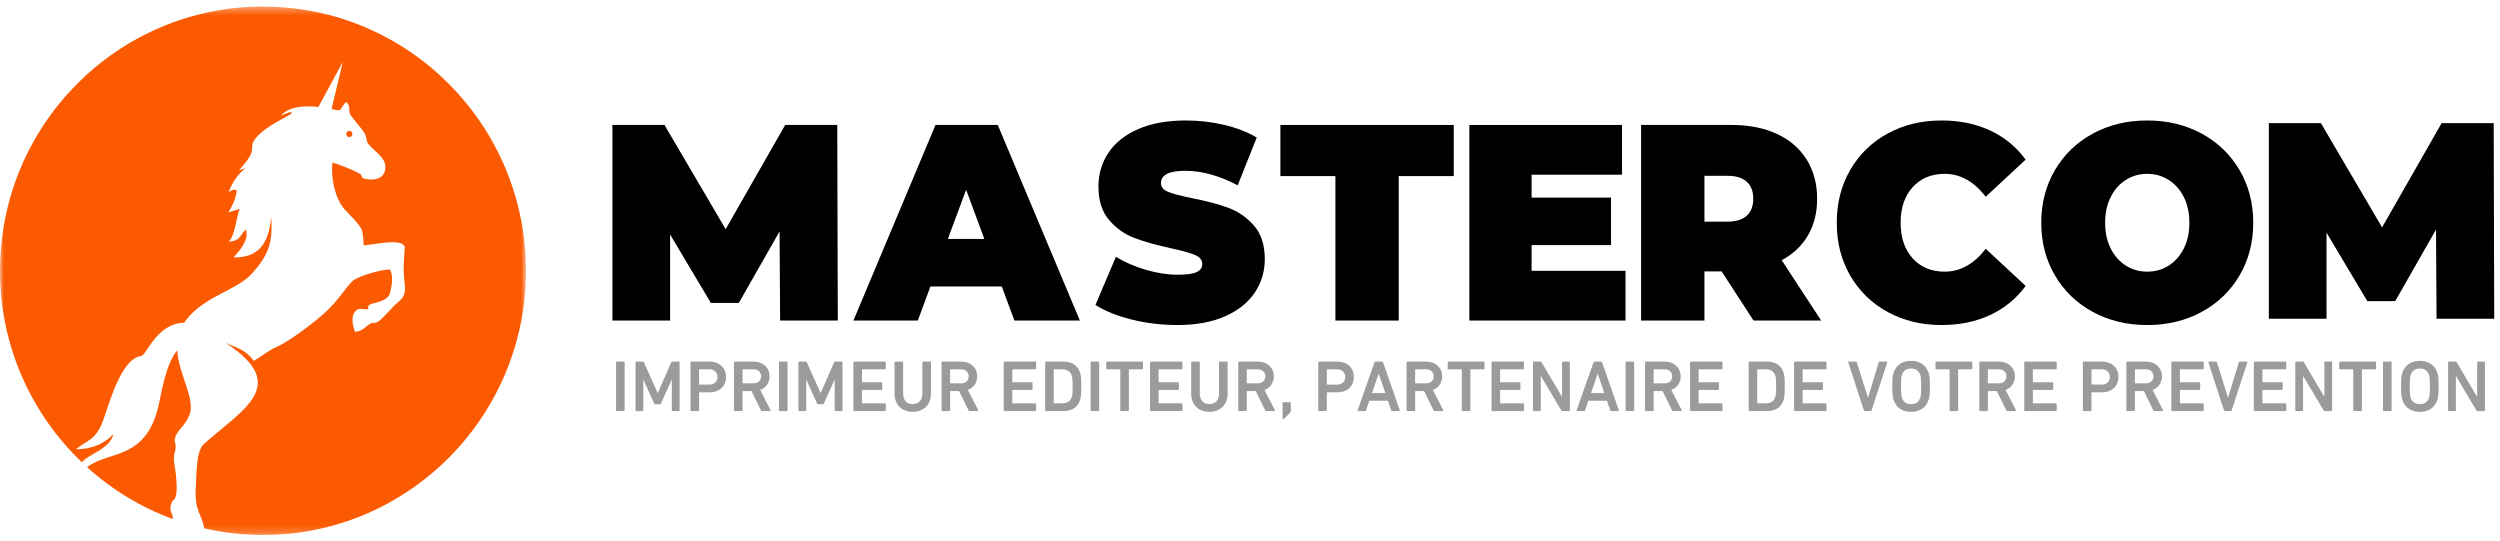 <?xml version="1.0" encoding="UTF-8"?>
<svg width="319px" height="69px" viewBox="0 0 319 69" version="1.1" xmlns="http://www.w3.org/2000/svg" xmlns:xlink="http://www.w3.org/1999/xlink">
    <!-- Generator: Sketch 52.6 (67491) - http://www.bohemiancoding.com/sketch -->
    <title>Group 5</title>
    <desc>Created with Sketch.</desc>
    <defs>
        <polygon id="path-1" points="0 34.086 0 67.801 67.112 67.801 67.112 0.371 0 0.371 0 34.086"></polygon>
    </defs>
    <g id="Desktop" stroke="none" stroke-width="1" fill="none" fill-rule="evenodd">
        <g id="Détail-Produit" transform="translate(-209, -88)">
            <g id="Group-5" transform="translate(209, 88)">
                <g id="Page-1">
                    <g id="Group-24" transform="translate(0, 0.466)">
                        <path d="M20.396,50.521 C18.892,58.396 14.133,56.886 11.105,59.138 C14.27,62.005 17.982,64.275 22.065,65.771 C22.033,64.711 21.4,64.909 21.997,63.427 C22.961,63.171 22.397,59.636 22.253,58.76 C22.05,57.513 22.391,57.406 22.411,56.449 C22.42,55.983 22.179,56.025 22.356,55.36 C22.6,54.438 23.72,53.748 24.184,52.456 C24.935,50.359 22.806,47.343 22.611,44.245 C21.943,45.005 21.141,46.609 20.396,50.521" id="Fill-17" fill="#FB5A00"></path>
                        <g id="Group-21">
                            <mask id="mask-2" fill="white">
                                <use xlink:href="#path-1"></use>
                            </mask>
                            <g id="Clip-20"></g>
                            <path d="M33.556,0.371 C15.023,0.371 0,15.466 0,34.086 C0,43.705 4.016,52.375 10.446,58.517 C11.435,57.376 13.937,56.904 14.479,54.922 C13.412,56.028 11.96,56.845 9.676,56.866 C11.149,55.71 12.045,55.704 12.964,53.689 C13.635,52.216 15.013,46.197 17.469,45.112 C17.806,44.962 17.78,45.048 18.048,44.952 C18.779,44.689 20.048,40.786 23.502,40.708 C23.689,40.423 23.909,40.138 24.166,39.856 C26.679,37.114 30.508,36.45 32.297,34.266 C34.612,31.717 34.789,29.8 34.594,27.156 C34.391,30.178 33.245,32.496 29.797,32.371 C30.497,31.626 31.833,30.159 31.379,28.849 C30.748,29.255 30.692,30.402 29.16,30.343 C29.944,29.818 30.162,27.207 30.583,26.196 L29.15,26.63 C29.685,25.684 30.049,25.071 30.208,23.85 C30.111,23.782 30.172,23.765 29.924,23.746 C29.754,23.732 29.798,23.741 29.644,23.792 L29.165,24.034 C29.794,22.509 30.383,21.785 31.344,20.959 C31.015,21.073 30.945,21.157 30.502,21.247 C33.086,18.408 31.68,18.63 32.448,17.427 C33.54,15.718 37.156,14.226 37.23,13.982 C37.351,13.568 35.836,14.297 35.845,14.291 C36.853,13.099 38.876,12.992 40.631,13.178 L43.716,7.475 C43.721,7.467 43.734,7.471 43.732,7.481 L42.305,13.445 C42.522,13.491 42.727,13.537 42.905,13.581 C43.727,13.755 43.467,13.073 44.197,12.549 C44.798,13.176 44.412,13.57 44.683,14.158 L45.659,15.408 C47.434,17.399 46.24,17.107 47.257,18.197 C47.985,18.976 49.17,19.674 49.173,20.83 C49.176,22.436 47.642,22.657 46.33,22.288 C45.911,21.795 46.321,21.921 45.684,21.578 C44.839,21.123 43.34,20.553 42.424,20.269 C42.182,22.262 42.775,24.892 43.941,26.213 C44.635,27.001 45.62,27.859 46.123,28.75 C46.287,29.029 46.451,30.604 46.374,30.841 C47.342,30.83 51.442,29.795 51.645,31.102 L51.544,32.826 C51.299,35.859 52.372,36.817 50.802,38.08 C50.058,38.679 48.822,40.218 48.266,40.561 C47.578,40.987 47.798,40.355 46.745,41.198 C46.182,41.649 46.047,41.771 45.3,41.878 C45.071,41.259 44.581,39.681 45.586,39.05 C46.058,38.752 46.752,39.177 46.972,38.935 C47.134,38.754 46.612,38.512 47.682,38.235 C48.491,38.025 49.57,37.76 49.773,36.888 C50.05,35.71 50.194,34.856 49.762,33.921 C48.751,33.89 45.562,34.782 44.954,35.419 C43.846,36.573 43.266,37.757 41.476,39.413 C40.098,40.687 36.83,43.145 35.332,43.782 C34.192,44.268 33.405,45.017 32.37,45.575 C31.242,43.982 29.85,43.848 28.834,43.287 C28.865,43.315 28.896,43.345 28.927,43.373 C37.122,48.79 30.837,51.838 26.02,56.188 C25.047,57.063 25.112,59.576 24.987,61.485 C24.763,64.909 25.859,65.224 26.037,66.941 C28.456,67.496 30.97,67.801 33.556,67.801 C52.088,67.801 67.112,52.706 67.112,34.086 C67.112,15.466 52.088,0.371 33.556,0.371" id="Fill-19" fill="#FB5A00" mask="url(#mask-2)"></path>
                        </g>
                        <path d="M44.971,16.632 C44.971,16.414 44.795,16.236 44.577,16.236 C44.36,16.236 44.184,16.413 44.184,16.632 C44.184,16.851 44.36,17.028 44.577,17.028 C44.795,17.028 44.971,16.851 44.971,16.632" id="Fill-22" fill="#FB5A00"></path>
                    </g>
                </g>
                <g id="Group-17" transform="translate(77.913, 13.913)">
                    <path d="M0.696,38.443 L0.696,32.322 C0.696,32.266 0.733,32.229 0.788,32.229 L1.697,32.229 C1.753,32.229 1.79,32.266 1.79,32.322 L1.79,38.443 C1.79,38.499 1.753,38.536 1.697,38.536 L0.788,38.536 C0.733,38.536 0.696,38.499 0.696,38.443 Z M3.181,38.443 L3.181,32.322 C3.181,32.266 3.219,32.229 3.274,32.229 L4.1,32.229 C4.183,32.229 4.23,32.257 4.257,32.322 L5.992,36.208 L6.029,36.208 L7.736,32.322 C7.763,32.257 7.81,32.229 7.893,32.229 L8.71,32.229 C8.765,32.229 8.802,32.266 8.802,32.322 L8.802,38.443 C8.802,38.499 8.765,38.536 8.71,38.536 L7.903,38.536 C7.847,38.536 7.81,38.499 7.81,38.443 L7.81,34.585 L7.773,34.585 L6.437,37.553 C6.4,37.637 6.344,37.674 6.261,37.674 L5.723,37.674 C5.639,37.674 5.584,37.637 5.547,37.553 L4.211,34.585 L4.174,34.585 L4.174,38.443 C4.174,38.499 4.137,38.536 4.081,38.536 L3.274,38.536 C3.219,38.536 3.181,38.499 3.181,38.443 Z M11.195,38.536 L10.286,38.536 C10.231,38.536 10.194,38.499 10.194,38.443 L10.194,32.322 C10.194,32.266 10.231,32.229 10.286,32.229 L12.652,32.229 C13.876,32.229 14.729,33.017 14.729,34.186 C14.729,35.364 13.876,36.152 12.652,36.152 L11.344,36.152 C11.307,36.152 11.288,36.171 11.288,36.208 L11.288,38.443 C11.288,38.499 11.251,38.536 11.195,38.536 Z M12.587,35.16 C13.236,35.16 13.635,34.77 13.635,34.186 C13.635,33.611 13.236,33.212 12.587,33.212 L11.344,33.212 C11.307,33.212 11.288,33.231 11.288,33.268 L11.288,35.104 C11.288,35.141 11.307,35.16 11.344,35.16 L12.587,35.16 Z M20.35,38.536 L19.321,38.536 C19.246,38.536 19.209,38.508 19.181,38.443 L17.976,35.986 L16.89,35.986 C16.853,35.986 16.835,36.004 16.835,36.041 L16.835,38.443 C16.835,38.499 16.798,38.536 16.742,38.536 L15.833,38.536 C15.777,38.536 15.74,38.499 15.74,38.443 L15.74,32.322 C15.74,32.266 15.777,32.229 15.833,32.229 L18.272,32.229 C19.432,32.229 20.285,32.999 20.285,34.112 C20.285,34.937 19.812,35.577 19.089,35.846 L20.415,38.416 C20.452,38.481 20.415,38.536 20.35,38.536 Z M18.235,35.002 C18.81,35.002 19.2,34.65 19.2,34.112 C19.2,33.565 18.81,33.212 18.235,33.212 L16.89,33.212 C16.853,33.212 16.835,33.231 16.835,33.268 L16.835,34.947 C16.835,34.984 16.853,35.002 16.89,35.002 L18.235,35.002 Z M21.482,38.443 L21.482,32.322 C21.482,32.266 21.519,32.229 21.574,32.229 L22.483,32.229 C22.539,32.229 22.576,32.266 22.576,32.322 L22.576,38.443 C22.576,38.499 22.539,38.536 22.483,38.536 L21.574,38.536 C21.519,38.536 21.482,38.499 21.482,38.443 Z M23.968,38.443 L23.968,32.322 C23.968,32.266 24.005,32.229 24.06,32.229 L24.886,32.229 C24.969,32.229 25.016,32.257 25.043,32.322 L26.778,36.208 L26.815,36.208 L28.522,32.322 C28.55,32.257 28.596,32.229 28.679,32.229 L29.496,32.229 C29.551,32.229 29.588,32.266 29.588,32.322 L29.588,38.443 C29.588,38.499 29.551,38.536 29.496,38.536 L28.689,38.536 C28.633,38.536 28.596,38.499 28.596,38.443 L28.596,34.585 L28.559,34.585 L27.223,37.553 C27.186,37.637 27.13,37.674 27.047,37.674 L26.509,37.674 C26.426,37.674 26.37,37.637 26.333,37.553 L24.997,34.585 L24.96,34.585 L24.96,38.443 C24.96,38.499 24.923,38.536 24.867,38.536 L24.06,38.536 C24.005,38.536 23.968,38.499 23.968,38.443 Z M30.98,38.443 L30.98,32.322 C30.98,32.266 31.017,32.229 31.072,32.229 L35.024,32.229 C35.079,32.229 35.117,32.266 35.117,32.322 L35.117,33.119 C35.117,33.175 35.079,33.212 35.024,33.212 L32.13,33.212 C32.093,33.212 32.074,33.231 32.074,33.268 L32.074,34.808 C32.074,34.845 32.093,34.863 32.13,34.863 L34.569,34.863 C34.625,34.863 34.662,34.9 34.662,34.956 L34.662,35.754 C34.662,35.809 34.625,35.846 34.569,35.846 L32.13,35.846 C32.093,35.846 32.074,35.865 32.074,35.902 L32.074,37.497 C32.074,37.534 32.093,37.553 32.13,37.553 L35.024,37.553 C35.079,37.553 35.117,37.59 35.117,37.646 L35.117,38.443 C35.117,38.499 35.079,38.536 35.024,38.536 L31.072,38.536 C31.017,38.536 30.98,38.499 30.98,38.443 Z M38.548,37.655 C39.272,37.655 39.782,37.173 39.782,36.301 L39.782,32.322 C39.782,32.266 39.819,32.229 39.875,32.229 L40.784,32.229 C40.839,32.229 40.877,32.266 40.877,32.322 L40.877,36.319 C40.877,37.785 39.884,38.638 38.548,38.638 C37.222,38.638 36.23,37.785 36.23,36.319 L36.23,32.322 C36.23,32.266 36.267,32.229 36.322,32.229 L37.231,32.229 C37.287,32.229 37.324,32.266 37.324,32.322 L37.324,36.301 C37.324,37.173 37.834,37.655 38.548,37.655 Z M46.841,38.536 L45.811,38.536 C45.737,38.536 45.7,38.508 45.672,38.443 L44.466,35.986 L43.381,35.986 C43.344,35.986 43.325,36.004 43.325,36.041 L43.325,38.443 C43.325,38.499 43.288,38.536 43.232,38.536 L42.323,38.536 C42.268,38.536 42.231,38.499 42.231,38.443 L42.231,32.322 C42.231,32.266 42.268,32.229 42.323,32.229 L44.763,32.229 C45.922,32.229 46.776,32.999 46.776,34.112 C46.776,34.937 46.303,35.577 45.579,35.846 L46.906,38.416 C46.943,38.481 46.906,38.536 46.841,38.536 Z M44.726,35.002 C45.301,35.002 45.69,34.65 45.69,34.112 C45.69,33.565 45.301,33.212 44.726,33.212 L43.381,33.212 C43.344,33.212 43.325,33.231 43.325,33.268 L43.325,34.947 C43.325,34.984 43.344,35.002 43.381,35.002 L44.726,35.002 Z M50.161,38.443 L50.161,32.322 C50.161,32.266 50.198,32.229 50.254,32.229 L54.205,32.229 C54.261,32.229 54.298,32.266 54.298,32.322 L54.298,33.119 C54.298,33.175 54.261,33.212 54.205,33.212 L51.311,33.212 C51.274,33.212 51.256,33.231 51.256,33.268 L51.256,34.808 C51.256,34.845 51.274,34.863 51.311,34.863 L53.751,34.863 C53.806,34.863 53.843,34.9 53.843,34.956 L53.843,35.754 C53.843,35.809 53.806,35.846 53.751,35.846 L51.311,35.846 C51.274,35.846 51.256,35.865 51.256,35.902 L51.256,37.497 C51.256,37.534 51.274,37.553 51.311,37.553 L54.205,37.553 C54.261,37.553 54.298,37.59 54.298,37.646 L54.298,38.443 C54.298,38.499 54.261,38.536 54.205,38.536 L50.254,38.536 C50.198,38.536 50.161,38.499 50.161,38.443 Z M55.448,38.443 L55.448,32.322 C55.448,32.266 55.485,32.229 55.541,32.229 L57.795,32.229 C58.88,32.229 59.603,32.711 59.9,33.63 C60.002,33.945 60.058,34.288 60.058,35.383 C60.058,36.477 60.002,36.82 59.9,37.136 C59.603,38.054 58.88,38.536 57.795,38.536 L55.541,38.536 C55.485,38.536 55.448,38.499 55.448,38.443 Z M56.543,37.497 C56.543,37.534 56.561,37.553 56.598,37.553 L57.535,37.553 C58.231,37.553 58.657,37.321 58.843,36.755 C58.908,36.579 58.954,36.292 58.954,35.383 C58.954,34.464 58.908,34.186 58.843,34.01 C58.657,33.444 58.231,33.212 57.535,33.212 L56.598,33.212 C56.561,33.212 56.543,33.231 56.543,33.268 L56.543,37.497 Z M61.245,38.443 L61.245,32.322 C61.245,32.266 61.282,32.229 61.338,32.229 L62.247,32.229 C62.303,32.229 62.34,32.266 62.34,32.322 L62.34,38.443 C62.34,38.499 62.303,38.536 62.247,38.536 L61.338,38.536 C61.282,38.536 61.245,38.499 61.245,38.443 Z M66.041,38.536 L65.132,38.536 C65.076,38.536 65.039,38.499 65.039,38.443 L65.039,33.268 C65.039,33.231 65.02,33.212 64.983,33.212 L63.332,33.212 C63.277,33.212 63.239,33.175 63.239,33.119 L63.239,32.322 C63.239,32.266 63.277,32.229 63.332,32.229 L67.84,32.229 C67.896,32.229 67.933,32.266 67.933,32.322 L67.933,33.119 C67.933,33.175 67.896,33.212 67.84,33.212 L66.189,33.212 C66.152,33.212 66.133,33.231 66.133,33.268 L66.133,38.443 C66.133,38.499 66.096,38.536 66.041,38.536 Z M68.832,38.443 L68.832,32.322 C68.832,32.266 68.87,32.229 68.925,32.229 L72.877,32.229 C72.932,32.229 72.969,32.266 72.969,32.322 L72.969,33.119 C72.969,33.175 72.932,33.212 72.877,33.212 L69.983,33.212 C69.946,33.212 69.927,33.231 69.927,33.268 L69.927,34.808 C69.927,34.845 69.946,34.863 69.983,34.863 L72.422,34.863 C72.478,34.863 72.515,34.9 72.515,34.956 L72.515,35.754 C72.515,35.809 72.478,35.846 72.422,35.846 L69.983,35.846 C69.946,35.846 69.927,35.865 69.927,35.902 L69.927,37.497 C69.927,37.534 69.946,37.553 69.983,37.553 L72.877,37.553 C72.932,37.553 72.969,37.59 72.969,37.646 L72.969,38.443 C72.969,38.499 72.932,38.536 72.877,38.536 L68.925,38.536 C68.87,38.536 68.832,38.499 68.832,38.443 Z M76.401,37.655 C77.125,37.655 77.635,37.173 77.635,36.301 L77.635,32.322 C77.635,32.266 77.672,32.229 77.728,32.229 L78.637,32.229 C78.692,32.229 78.729,32.266 78.729,32.322 L78.729,36.319 C78.729,37.785 77.737,38.638 76.401,38.638 C75.075,38.638 74.082,37.785 74.082,36.319 L74.082,32.322 C74.082,32.266 74.119,32.229 74.175,32.229 L75.084,32.229 C75.14,32.229 75.177,32.266 75.177,32.322 L75.177,36.301 C75.177,37.173 75.687,37.655 76.401,37.655 Z M84.693,38.536 L83.664,38.536 C83.59,38.536 83.552,38.508 83.525,38.443 L82.319,35.986 L81.234,35.986 C81.197,35.986 81.178,36.004 81.178,36.041 L81.178,38.443 C81.178,38.499 81.141,38.536 81.085,38.536 L80.176,38.536 C80.121,38.536 80.083,38.499 80.083,38.443 L80.083,32.322 C80.083,32.266 80.121,32.229 80.176,32.229 L82.616,32.229 C83.775,32.229 84.628,32.999 84.628,34.112 C84.628,34.937 84.155,35.577 83.432,35.846 L84.758,38.416 C84.795,38.481 84.758,38.536 84.693,38.536 Z M82.579,35.002 C83.154,35.002 83.543,34.65 83.543,34.112 C83.543,33.565 83.154,33.212 82.579,33.212 L81.234,33.212 C81.197,33.212 81.178,33.231 81.178,33.268 L81.178,34.947 C81.178,34.984 81.197,35.002 81.234,35.002 L82.579,35.002 Z M85.741,39.473 L85.741,37.497 C85.741,37.442 85.779,37.405 85.834,37.405 L86.706,37.405 C86.762,37.405 86.799,37.442 86.799,37.497 L86.799,38.508 C86.799,38.601 86.79,38.648 86.734,38.703 L85.964,39.501 C85.918,39.547 85.881,39.566 85.834,39.566 C85.779,39.566 85.741,39.529 85.741,39.473 Z M91.297,38.536 L90.388,38.536 C90.333,38.536 90.296,38.499 90.296,38.443 L90.296,32.322 C90.296,32.266 90.333,32.229 90.388,32.229 L92.754,32.229 C93.978,32.229 94.831,33.017 94.831,34.186 C94.831,35.364 93.978,36.152 92.754,36.152 L91.446,36.152 C91.409,36.152 91.39,36.171 91.39,36.208 L91.39,38.443 C91.39,38.499 91.353,38.536 91.297,38.536 Z M92.689,35.16 C93.338,35.16 93.737,34.77 93.737,34.186 C93.737,33.611 93.338,33.212 92.689,33.212 L91.446,33.212 C91.409,33.212 91.39,33.231 91.39,33.268 L91.39,35.104 C91.39,35.141 91.409,35.16 91.446,35.16 L92.689,35.16 Z M95.314,38.443 L97.475,32.322 C97.493,32.266 97.53,32.229 97.595,32.229 L98.449,32.229 C98.514,32.229 98.551,32.266 98.569,32.322 L100.703,38.443 C100.721,38.499 100.703,38.536 100.638,38.536 L99.729,38.536 C99.664,38.536 99.627,38.508 99.608,38.443 L99.191,37.219 L96.816,37.219 L96.399,38.443 C96.38,38.508 96.343,38.536 96.278,38.536 L95.379,38.536 C95.314,38.536 95.295,38.499 95.314,38.443 Z M97.15,36.245 L98.857,36.245 L98.022,33.797 L97.994,33.797 L97.15,36.245 Z M106.175,38.536 L105.146,38.536 C105.071,38.536 105.034,38.508 105.006,38.443 L103.801,35.986 L102.715,35.986 C102.678,35.986 102.66,36.004 102.66,36.041 L102.66,38.443 C102.66,38.499 102.623,38.536 102.567,38.536 L101.658,38.536 C101.602,38.536 101.565,38.499 101.565,38.443 L101.565,32.322 C101.565,32.266 101.602,32.229 101.658,32.229 L104.097,32.229 C105.257,32.229 106.11,32.999 106.11,34.112 C106.11,34.937 105.637,35.577 104.914,35.846 L106.24,38.416 C106.277,38.481 106.24,38.536 106.175,38.536 Z M104.06,35.002 C104.635,35.002 105.025,34.65 105.025,34.112 C105.025,33.565 104.635,33.212 104.06,33.212 L102.715,33.212 C102.678,33.212 102.66,33.231 102.66,33.268 L102.66,34.947 C102.66,34.984 102.678,35.002 102.715,35.002 L104.06,35.002 Z M109.616,38.536 L108.707,38.536 C108.652,38.536 108.614,38.499 108.614,38.443 L108.614,33.268 C108.614,33.231 108.596,33.212 108.559,33.212 L106.908,33.212 C106.852,33.212 106.815,33.175 106.815,33.119 L106.815,32.322 C106.815,32.266 106.852,32.229 106.908,32.229 L111.416,32.229 C111.471,32.229 111.508,32.266 111.508,32.322 L111.508,33.119 C111.508,33.175 111.471,33.212 111.416,33.212 L109.765,33.212 C109.728,33.212 109.709,33.231 109.709,33.268 L109.709,38.443 C109.709,38.499 109.672,38.536 109.616,38.536 Z M112.408,38.443 L112.408,32.322 C112.408,32.266 112.445,32.229 112.501,32.229 L116.452,32.229 C116.508,32.229 116.545,32.266 116.545,32.322 L116.545,33.119 C116.545,33.175 116.508,33.212 116.452,33.212 L113.558,33.212 C113.521,33.212 113.503,33.231 113.503,33.268 L113.503,34.808 C113.503,34.845 113.521,34.863 113.558,34.863 L115.998,34.863 C116.053,34.863 116.09,34.9 116.09,34.956 L116.09,35.754 C116.09,35.809 116.053,35.846 115.998,35.846 L113.558,35.846 C113.521,35.846 113.503,35.865 113.503,35.902 L113.503,37.497 C113.503,37.534 113.521,37.553 113.558,37.553 L116.452,37.553 C116.508,37.553 116.545,37.59 116.545,37.646 L116.545,38.443 C116.545,38.499 116.508,38.536 116.452,38.536 L112.501,38.536 C112.445,38.536 112.408,38.499 112.408,38.443 Z M117.695,38.443 L117.695,32.322 C117.695,32.266 117.732,32.229 117.788,32.229 L118.641,32.229 C118.715,32.229 118.762,32.257 118.799,32.322 L121.368,36.672 L121.405,36.672 L121.405,32.322 C121.405,32.266 121.442,32.229 121.498,32.229 L122.305,32.229 C122.361,32.229 122.398,32.266 122.398,32.322 L122.398,38.443 C122.398,38.499 122.361,38.536 122.305,38.536 L121.461,38.536 C121.387,38.536 121.34,38.508 121.303,38.443 L118.725,34.103 L118.688,34.103 L118.688,38.443 C118.688,38.499 118.65,38.536 118.595,38.536 L117.788,38.536 C117.732,38.536 117.695,38.499 117.695,38.443 Z M123.26,38.443 L125.421,32.322 C125.44,32.266 125.477,32.229 125.542,32.229 L126.395,32.229 C126.46,32.229 126.497,32.266 126.516,32.322 L128.649,38.443 C128.668,38.499 128.649,38.536 128.584,38.536 L127.675,38.536 C127.61,38.536 127.573,38.508 127.555,38.443 L127.137,37.219 L124.763,37.219 L124.346,38.443 C124.327,38.508 124.29,38.536 124.225,38.536 L123.325,38.536 C123.26,38.536 123.242,38.499 123.26,38.443 Z M125.097,36.245 L126.803,36.245 L125.969,33.797 L125.941,33.797 L125.097,36.245 Z M129.512,38.443 L129.512,32.322 C129.512,32.266 129.549,32.229 129.605,32.229 L130.514,32.229 C130.569,32.229 130.606,32.266 130.606,32.322 L130.606,38.443 C130.606,38.499 130.569,38.536 130.514,38.536 L129.605,38.536 C129.549,38.536 129.512,38.499 129.512,38.443 Z M136.608,38.536 L135.578,38.536 C135.504,38.536 135.467,38.508 135.439,38.443 L134.233,35.986 L133.148,35.986 C133.111,35.986 133.092,36.004 133.092,36.041 L133.092,38.443 C133.092,38.499 133.055,38.536 132.999,38.536 L132.09,38.536 C132.035,38.536 131.998,38.499 131.998,38.443 L131.998,32.322 C131.998,32.266 132.035,32.229 132.09,32.229 L134.53,32.229 C135.689,32.229 136.543,32.999 136.543,34.112 C136.543,34.937 136.07,35.577 135.346,35.846 L136.672,38.416 C136.71,38.481 136.672,38.536 136.608,38.536 Z M134.493,35.002 C135.068,35.002 135.457,34.65 135.457,34.112 C135.457,33.565 135.068,33.212 134.493,33.212 L133.148,33.212 C133.111,33.212 133.092,33.231 133.092,33.268 L133.092,34.947 C133.092,34.984 133.111,35.002 133.148,35.002 L134.493,35.002 Z M137.739,38.443 L137.739,32.322 C137.739,32.266 137.776,32.229 137.832,32.229 L141.783,32.229 C141.839,32.229 141.876,32.266 141.876,32.322 L141.876,33.119 C141.876,33.175 141.839,33.212 141.783,33.212 L138.889,33.212 C138.852,33.212 138.834,33.231 138.834,33.268 L138.834,34.808 C138.834,34.845 138.852,34.863 138.889,34.863 L141.329,34.863 C141.384,34.863 141.421,34.9 141.421,34.956 L141.421,35.754 C141.421,35.809 141.384,35.846 141.329,35.846 L138.889,35.846 C138.852,35.846 138.834,35.865 138.834,35.902 L138.834,37.497 C138.834,37.534 138.852,37.553 138.889,37.553 L141.783,37.553 C141.839,37.553 141.876,37.59 141.876,37.646 L141.876,38.443 C141.876,38.499 141.839,38.536 141.783,38.536 L137.832,38.536 C137.776,38.536 137.739,38.499 137.739,38.443 Z M145.215,38.443 L145.215,32.322 C145.215,32.266 145.252,32.229 145.308,32.229 L147.562,32.229 C148.647,32.229 149.37,32.711 149.667,33.63 C149.769,33.945 149.825,34.288 149.825,35.383 C149.825,36.477 149.769,36.82 149.667,37.136 C149.37,38.054 148.647,38.536 147.562,38.536 L145.308,38.536 C145.252,38.536 145.215,38.499 145.215,38.443 Z M146.31,37.497 C146.31,37.534 146.328,37.553 146.365,37.553 L147.302,37.553 C147.998,37.553 148.424,37.321 148.61,36.755 C148.675,36.579 148.721,36.292 148.721,35.383 C148.721,34.464 148.675,34.186 148.61,34.01 C148.424,33.444 147.998,33.212 147.302,33.212 L146.365,33.212 C146.328,33.212 146.31,33.231 146.31,33.268 L146.31,37.497 Z M151.012,38.443 L151.012,32.322 C151.012,32.266 151.049,32.229 151.105,32.229 L155.056,32.229 C155.112,32.229 155.149,32.266 155.149,32.322 L155.149,33.119 C155.149,33.175 155.112,33.212 155.056,33.212 L152.162,33.212 C152.125,33.212 152.107,33.231 152.107,33.268 L152.107,34.808 C152.107,34.845 152.125,34.863 152.162,34.863 L154.602,34.863 C154.657,34.863 154.694,34.9 154.694,34.956 L154.694,35.754 C154.694,35.809 154.657,35.846 154.602,35.846 L152.162,35.846 C152.125,35.846 152.107,35.865 152.107,35.902 L152.107,37.497 C152.107,37.534 152.125,37.553 152.162,37.553 L155.056,37.553 C155.112,37.553 155.149,37.59 155.149,37.646 L155.149,38.443 C155.149,38.499 155.112,38.536 155.056,38.536 L151.105,38.536 C151.049,38.536 151.012,38.499 151.012,38.443 Z M160.788,38.536 L160.028,38.536 C159.972,38.536 159.935,38.499 159.917,38.443 L157.922,32.322 C157.904,32.266 157.941,32.229 157.997,32.229 L158.896,32.229 C158.961,32.229 158.998,32.257 159.017,32.322 L160.427,36.792 L160.454,36.792 L161.809,32.322 C161.827,32.257 161.864,32.229 161.929,32.229 L162.829,32.229 C162.885,32.229 162.922,32.266 162.903,32.322 L160.9,38.443 C160.881,38.499 160.844,38.536 160.788,38.536 Z M165.936,38.638 C164.851,38.638 164.035,38.119 163.71,37.117 C163.58,36.728 163.543,36.375 163.543,35.383 C163.543,34.39 163.58,34.038 163.71,33.648 C164.035,32.646 164.851,32.127 165.936,32.127 C167.031,32.127 167.847,32.646 168.172,33.648 C168.301,34.038 168.339,34.39 168.339,35.383 C168.339,36.375 168.301,36.728 168.172,37.117 C167.847,38.119 167.031,38.638 165.936,38.638 Z M165.936,37.655 C166.567,37.655 166.938,37.34 167.114,36.83 C167.188,36.598 167.226,36.273 167.226,35.383 C167.226,34.483 167.188,34.168 167.114,33.936 C166.938,33.426 166.567,33.11 165.936,33.11 C165.315,33.11 164.944,33.426 164.768,33.936 C164.693,34.168 164.656,34.483 164.656,35.383 C164.656,36.273 164.693,36.598 164.768,36.83 C164.944,37.34 165.315,37.655 165.936,37.655 Z M171.854,38.536 L170.945,38.536 C170.889,38.536 170.852,38.499 170.852,38.443 L170.852,33.268 C170.852,33.231 170.834,33.212 170.797,33.212 L169.146,33.212 C169.09,33.212 169.053,33.175 169.053,33.119 L169.053,32.322 C169.053,32.266 169.09,32.229 169.146,32.229 L173.653,32.229 C173.709,32.229 173.746,32.266 173.746,32.322 L173.746,33.119 C173.746,33.175 173.709,33.212 173.653,33.212 L172.002,33.212 C171.965,33.212 171.947,33.231 171.947,33.268 L171.947,38.443 C171.947,38.499 171.91,38.536 171.854,38.536 Z M179.256,38.536 L178.226,38.536 C178.152,38.536 178.115,38.508 178.087,38.443 L176.881,35.986 L175.796,35.986 C175.759,35.986 175.74,36.004 175.74,36.041 L175.74,38.443 C175.74,38.499 175.703,38.536 175.648,38.536 L174.739,38.536 C174.683,38.536 174.646,38.499 174.646,38.443 L174.646,32.322 C174.646,32.266 174.683,32.229 174.739,32.229 L177.178,32.229 C178.337,32.229 179.191,32.999 179.191,34.112 C179.191,34.937 178.718,35.577 177.994,35.846 L179.321,38.416 C179.358,38.481 179.321,38.536 179.256,38.536 Z M177.141,35.002 C177.716,35.002 178.106,34.65 178.106,34.112 C178.106,33.565 177.716,33.212 177.141,33.212 L175.796,33.212 C175.759,33.212 175.74,33.231 175.74,33.268 L175.74,34.947 C175.74,34.984 175.759,35.002 175.796,35.002 L177.141,35.002 Z M180.387,38.443 L180.387,32.322 C180.387,32.266 180.424,32.229 180.48,32.229 L184.431,32.229 C184.487,32.229 184.524,32.266 184.524,32.322 L184.524,33.119 C184.524,33.175 184.487,33.212 184.431,33.212 L181.537,33.212 C181.5,33.212 181.482,33.231 181.482,33.268 L181.482,34.808 C181.482,34.845 181.5,34.863 181.537,34.863 L183.977,34.863 C184.032,34.863 184.07,34.9 184.07,34.956 L184.07,35.754 C184.07,35.809 184.032,35.846 183.977,35.846 L181.537,35.846 C181.5,35.846 181.482,35.865 181.482,35.902 L181.482,37.497 C181.482,37.534 181.5,37.553 181.537,37.553 L184.431,37.553 C184.487,37.553 184.524,37.59 184.524,37.646 L184.524,38.443 C184.524,38.499 184.487,38.536 184.431,38.536 L180.48,38.536 C180.424,38.536 180.387,38.499 180.387,38.443 Z M188.865,38.536 L187.956,38.536 C187.9,38.536 187.863,38.499 187.863,38.443 L187.863,32.322 C187.863,32.266 187.9,32.229 187.956,32.229 L190.321,32.229 C191.546,32.229 192.399,33.017 192.399,34.186 C192.399,35.364 191.546,36.152 190.321,36.152 L189.013,36.152 C188.976,36.152 188.958,36.171 188.958,36.208 L188.958,38.443 C188.958,38.499 188.921,38.536 188.865,38.536 Z M190.256,35.16 C190.906,35.16 191.304,34.77 191.304,34.186 C191.304,33.611 190.906,33.212 190.256,33.212 L189.013,33.212 C188.976,33.212 188.958,33.231 188.958,33.268 L188.958,35.104 C188.958,35.141 188.976,35.16 189.013,35.16 L190.256,35.16 Z M198.02,38.536 L196.99,38.536 C196.916,38.536 196.879,38.508 196.851,38.443 L195.645,35.986 L194.56,35.986 C194.523,35.986 194.504,36.004 194.504,36.041 L194.504,38.443 C194.504,38.499 194.467,38.536 194.412,38.536 L193.503,38.536 C193.447,38.536 193.41,38.499 193.41,38.443 L193.41,32.322 C193.41,32.266 193.447,32.229 193.503,32.229 L195.942,32.229 C197.101,32.229 197.955,32.999 197.955,34.112 C197.955,34.937 197.482,35.577 196.758,35.846 L198.085,38.416 C198.122,38.481 198.085,38.536 198.02,38.536 Z M195.905,35.002 C196.48,35.002 196.87,34.65 196.87,34.112 C196.87,33.565 196.48,33.212 195.905,33.212 L194.56,33.212 C194.523,33.212 194.504,33.231 194.504,33.268 L194.504,34.947 C194.504,34.984 194.523,35.002 194.56,35.002 L195.905,35.002 Z M199.151,38.443 L199.151,32.322 C199.151,32.266 199.188,32.229 199.244,32.229 L203.195,32.229 C203.251,32.229 203.288,32.266 203.288,32.322 L203.288,33.119 C203.288,33.175 203.251,33.212 203.195,33.212 L200.301,33.212 C200.264,33.212 200.246,33.231 200.246,33.268 L200.246,34.808 C200.246,34.845 200.264,34.863 200.301,34.863 L202.741,34.863 C202.797,34.863 202.834,34.9 202.834,34.956 L202.834,35.754 C202.834,35.809 202.797,35.846 202.741,35.846 L200.301,35.846 C200.264,35.846 200.246,35.865 200.246,35.902 L200.246,37.497 C200.246,37.534 200.264,37.553 200.301,37.553 L203.195,37.553 C203.251,37.553 203.288,37.59 203.288,37.646 L203.288,38.443 C203.288,38.499 203.251,38.536 203.195,38.536 L199.244,38.536 C199.188,38.536 199.151,38.499 199.151,38.443 Z M206.739,38.536 L205.978,38.536 C205.922,38.536 205.885,38.499 205.867,38.443 L203.872,32.322 C203.854,32.266 203.891,32.229 203.947,32.229 L204.846,32.229 C204.911,32.229 204.948,32.257 204.967,32.322 L206.377,36.792 L206.405,36.792 L207.759,32.322 C207.777,32.257 207.814,32.229 207.879,32.229 L208.779,32.229 C208.835,32.229 208.872,32.266 208.853,32.322 L206.85,38.443 C206.831,38.499 206.794,38.536 206.739,38.536 Z M209.679,38.443 L209.679,32.322 C209.679,32.266 209.716,32.229 209.772,32.229 L213.723,32.229 C213.779,32.229 213.816,32.266 213.816,32.322 L213.816,33.119 C213.816,33.175 213.779,33.212 213.723,33.212 L210.829,33.212 C210.792,33.212 210.773,33.231 210.773,33.268 L210.773,34.808 C210.773,34.845 210.792,34.863 210.829,34.863 L213.268,34.863 C213.324,34.863 213.361,34.9 213.361,34.956 L213.361,35.754 C213.361,35.809 213.324,35.846 213.268,35.846 L210.829,35.846 C210.792,35.846 210.773,35.865 210.773,35.902 L210.773,37.497 C210.773,37.534 210.792,37.553 210.829,37.553 L213.723,37.553 C213.779,37.553 213.816,37.59 213.816,37.646 L213.816,38.443 C213.816,38.499 213.779,38.536 213.723,38.536 L209.772,38.536 C209.716,38.536 209.679,38.499 209.679,38.443 Z M214.966,38.443 L214.966,32.322 C214.966,32.266 215.003,32.229 215.059,32.229 L215.912,32.229 C215.986,32.229 216.032,32.257 216.07,32.322 L218.639,36.672 L218.676,36.672 L218.676,32.322 C218.676,32.266 218.713,32.229 218.769,32.229 L219.576,32.229 C219.631,32.229 219.668,32.266 219.668,32.322 L219.668,38.443 C219.668,38.499 219.631,38.536 219.576,38.536 L218.732,38.536 C218.657,38.536 218.611,38.508 218.574,38.443 L215.995,34.103 L215.958,34.103 L215.958,38.443 C215.958,38.499 215.921,38.536 215.866,38.536 L215.059,38.536 C215.003,38.536 214.966,38.499 214.966,38.443 Z M223.369,38.536 L222.46,38.536 C222.405,38.536 222.368,38.499 222.368,38.443 L222.368,33.268 C222.368,33.231 222.349,33.212 222.312,33.212 L220.661,33.212 C220.605,33.212 220.568,33.175 220.568,33.119 L220.568,32.322 C220.568,32.266 220.605,32.229 220.661,32.229 L225.169,32.229 C225.224,32.229 225.261,32.266 225.261,32.322 L225.261,33.119 C225.261,33.175 225.224,33.212 225.169,33.212 L223.518,33.212 C223.481,33.212 223.462,33.231 223.462,33.268 L223.462,38.443 C223.462,38.499 223.425,38.536 223.369,38.536 Z M226.161,38.443 L226.161,32.322 C226.161,32.266 226.198,32.229 226.254,32.229 L227.163,32.229 C227.219,32.229 227.256,32.266 227.256,32.322 L227.256,38.443 C227.256,38.499 227.219,38.536 227.163,38.536 L226.254,38.536 C226.198,38.536 226.161,38.499 226.161,38.443 Z M230.854,38.638 C229.769,38.638 228.953,38.119 228.628,37.117 C228.499,36.728 228.461,36.375 228.461,35.383 C228.461,34.39 228.499,34.038 228.628,33.648 C228.953,32.646 229.769,32.127 230.854,32.127 C231.949,32.127 232.765,32.646 233.09,33.648 C233.22,34.038 233.257,34.39 233.257,35.383 C233.257,36.375 233.22,36.728 233.09,37.117 C232.765,38.119 231.949,38.638 230.854,38.638 Z M230.854,37.655 C231.485,37.655 231.856,37.34 232.032,36.83 C232.107,36.598 232.144,36.273 232.144,35.383 C232.144,34.483 232.107,34.168 232.032,33.936 C231.856,33.426 231.485,33.11 230.854,33.11 C230.233,33.11 229.862,33.426 229.686,33.936 C229.612,34.168 229.574,34.483 229.574,35.383 C229.574,36.273 229.612,36.598 229.686,36.83 C229.862,37.34 230.233,37.655 230.854,37.655 Z M234.463,38.443 L234.463,32.322 C234.463,32.266 234.5,32.229 234.555,32.229 L235.409,32.229 C235.483,32.229 235.529,32.257 235.566,32.322 L238.136,36.672 L238.173,36.672 L238.173,32.322 C238.173,32.266 238.21,32.229 238.266,32.229 L239.072,32.229 C239.128,32.229 239.165,32.266 239.165,32.322 L239.165,38.443 C239.165,38.499 239.128,38.536 239.072,38.536 L238.228,38.536 C238.154,38.536 238.108,38.508 238.071,38.443 L235.492,34.103 L235.455,34.103 L235.455,38.443 C235.455,38.499 235.418,38.536 235.362,38.536 L234.555,38.536 C234.5,38.536 234.463,38.499 234.463,38.443 Z" id="IMPRIMEUR-EDITEUR,-P" fill="#9B9B9B"></path>
                    <g id="Group-19" transform="translate(0.113, 0.87)" fill="#000000">
                        <g id="Group-18">
                            <polygon id="Fill-1" points="21.517 26.121 21.448 14.746 16.243 23.874 12.683 23.874 7.479 15.138 7.479 26.121 0.118 26.121 0.118 1.16 6.759 1.16 14.566 14.46 22.165 1.16 28.809 1.16 28.877 26.121"></polygon>
                            <path d="M47.577,15.709 L45.25,9.434 L42.921,15.709 L47.577,15.709 Z M49.803,21.77 L40.695,21.77 L39.087,26.12 L30.869,26.12 L41.345,1.16 L49.288,1.16 L59.766,26.12 L51.412,26.12 L49.803,21.77 Z" id="Fill-2"></path>
                            <path d="M66.397,25.996 C64.513,25.533 62.968,24.907 61.757,24.124 L64.36,17.991 C65.501,18.681 66.779,19.233 68.194,19.649 C69.61,20.064 70.967,20.273 72.268,20.273 C73.387,20.273 74.186,20.16 74.666,19.934 C75.144,19.709 75.384,19.37 75.384,18.918 C75.384,18.395 75.069,18.003 74.443,17.741 C73.815,17.48 72.781,17.195 71.344,16.885 C69.495,16.482 67.954,16.047 66.721,15.584 C65.489,15.121 64.416,14.36 63.504,13.302 C62.591,12.244 62.134,10.812 62.134,9.006 C62.134,7.436 62.555,6.01 63.401,4.726 C64.245,3.442 65.508,2.433 67.185,1.696 C68.861,0.959 70.899,0.59 73.296,0.59 C74.939,0.59 76.554,0.775 78.14,1.143 C79.726,1.512 81.125,2.051 82.334,2.766 L79.903,8.863 C77.552,7.627 75.327,7.009 73.227,7.009 C71.149,7.009 70.112,7.532 70.112,8.577 C70.112,9.077 70.42,9.451 71.036,9.701 C71.652,9.95 72.668,10.217 74.082,10.503 C75.909,10.86 77.45,11.27 78.705,11.733 C79.96,12.197 81.05,12.952 81.975,13.998 C82.898,15.044 83.362,16.47 83.362,18.276 C83.362,19.846 82.939,21.266 82.094,22.538 C81.25,23.808 79.989,24.819 78.312,25.568 C76.634,26.317 74.597,26.692 72.199,26.692 C70.214,26.692 68.28,26.459 66.397,25.996" id="Fill-3"></path>
                            <polygon id="Fill-5" points="92.372 7.686 85.353 7.686 85.353 1.16 107.471 1.16 107.471 7.686 100.452 7.686 100.452 26.121 92.372 26.121"></polygon>
                            <polygon id="Fill-7" points="129.389 19.773 129.389 26.12 109.462 26.12 109.462 1.161 128.943 1.161 128.943 7.508 117.405 7.508 117.405 10.431 127.54 10.431 127.54 16.493 117.405 16.493 117.405 19.773"></polygon>
                            <path d="M144.87,8.417 C144.321,7.906 143.501,7.65 142.406,7.65 L139.461,7.65 L139.461,13.498 L142.406,13.498 C143.501,13.498 144.321,13.243 144.87,12.732 C145.419,12.221 145.692,11.501 145.692,10.574 C145.692,9.647 145.419,8.929 144.87,8.417 Z M141.651,19.845 L139.461,19.845 L139.461,26.12 L131.38,26.12 L131.38,1.16 L142.918,1.16 C145.132,1.16 147.061,1.542 148.705,2.303 C150.348,3.063 151.615,4.156 152.505,5.583 C153.394,7.008 153.84,8.673 153.84,10.574 C153.84,12.357 153.451,13.914 152.677,15.246 C151.899,16.577 150.782,17.634 149.321,18.419 L154.354,26.12 L145.726,26.12 L141.651,19.845 Z" id="Fill-9"></path>
                            <path d="M162.85,25.032 C160.819,23.928 159.225,22.382 158.073,20.397 C156.92,18.413 156.345,16.161 156.345,13.641 C156.345,11.121 156.92,8.868 158.073,6.883 C159.225,4.899 160.819,3.353 162.85,2.249 C164.881,1.143 167.164,0.59 169.697,0.59 C172.026,0.59 174.102,1.019 175.928,1.874 C177.755,2.729 179.261,3.966 180.448,5.583 L175.346,10.325 C173.862,8.375 172.117,7.4 170.109,7.4 C168.418,7.4 167.062,7.966 166.034,9.094 C165.007,10.223 164.493,11.739 164.493,13.641 C164.493,15.542 165.007,17.058 166.034,18.186 C167.062,19.317 168.418,19.88 170.109,19.88 C172.117,19.88 173.862,18.906 175.346,16.956 L180.448,21.699 C179.261,23.316 177.755,24.551 175.928,25.407 C174.102,26.263 172.026,26.691 169.697,26.691 C167.164,26.691 164.881,26.138 162.85,25.032" id="Fill-11"></path>
                            <path d="M198.685,19.114 C199.495,18.603 200.141,17.878 200.619,16.939 C201.098,16.001 201.337,14.901 201.337,13.641 C201.337,12.381 201.098,11.282 200.619,10.343 C200.141,9.403 199.495,8.679 198.685,8.168 C197.875,7.657 196.968,7.4 195.964,7.4 C194.959,7.4 194.051,7.657 193.242,8.168 C192.431,8.679 191.785,9.403 191.307,10.343 C190.828,11.282 190.588,12.381 190.588,13.641 C190.588,14.901 190.828,16.001 191.307,16.939 C191.785,17.878 192.431,18.603 193.242,19.114 C194.051,19.626 194.959,19.88 195.964,19.88 C196.968,19.88 197.875,19.626 198.685,19.114 M189.013,25.014 C186.959,23.898 185.35,22.346 184.186,20.362 C183.021,18.377 182.44,16.137 182.44,13.641 C182.44,11.145 183.021,8.904 184.186,6.92 C185.35,4.935 186.959,3.384 189.013,2.266 C191.067,1.15 193.384,0.59 195.964,0.59 C198.543,0.59 200.858,1.15 202.912,2.266 C204.967,3.384 206.578,4.935 207.74,6.92 C208.905,8.904 209.487,11.145 209.487,13.641 C209.487,16.137 208.905,18.377 207.74,20.362 C206.578,22.346 204.967,23.898 202.912,25.014 C200.858,26.132 198.543,26.691 195.964,26.691 C193.384,26.691 191.067,26.132 189.013,25.014" id="Fill-13"></path>
                            <polygon id="Fill-15" points="232.877 25.888 232.808 14.513 227.603 23.641 224.044 23.641 218.839 14.906 218.839 25.888 211.478 25.888 211.478 0.928 218.12 0.928 225.926 14.228 233.527 0.928 240.169 0.928 240.238 25.888"></polygon>
                        </g>
                    </g>
                </g>
            </g>
        </g>
    </g>
</svg>